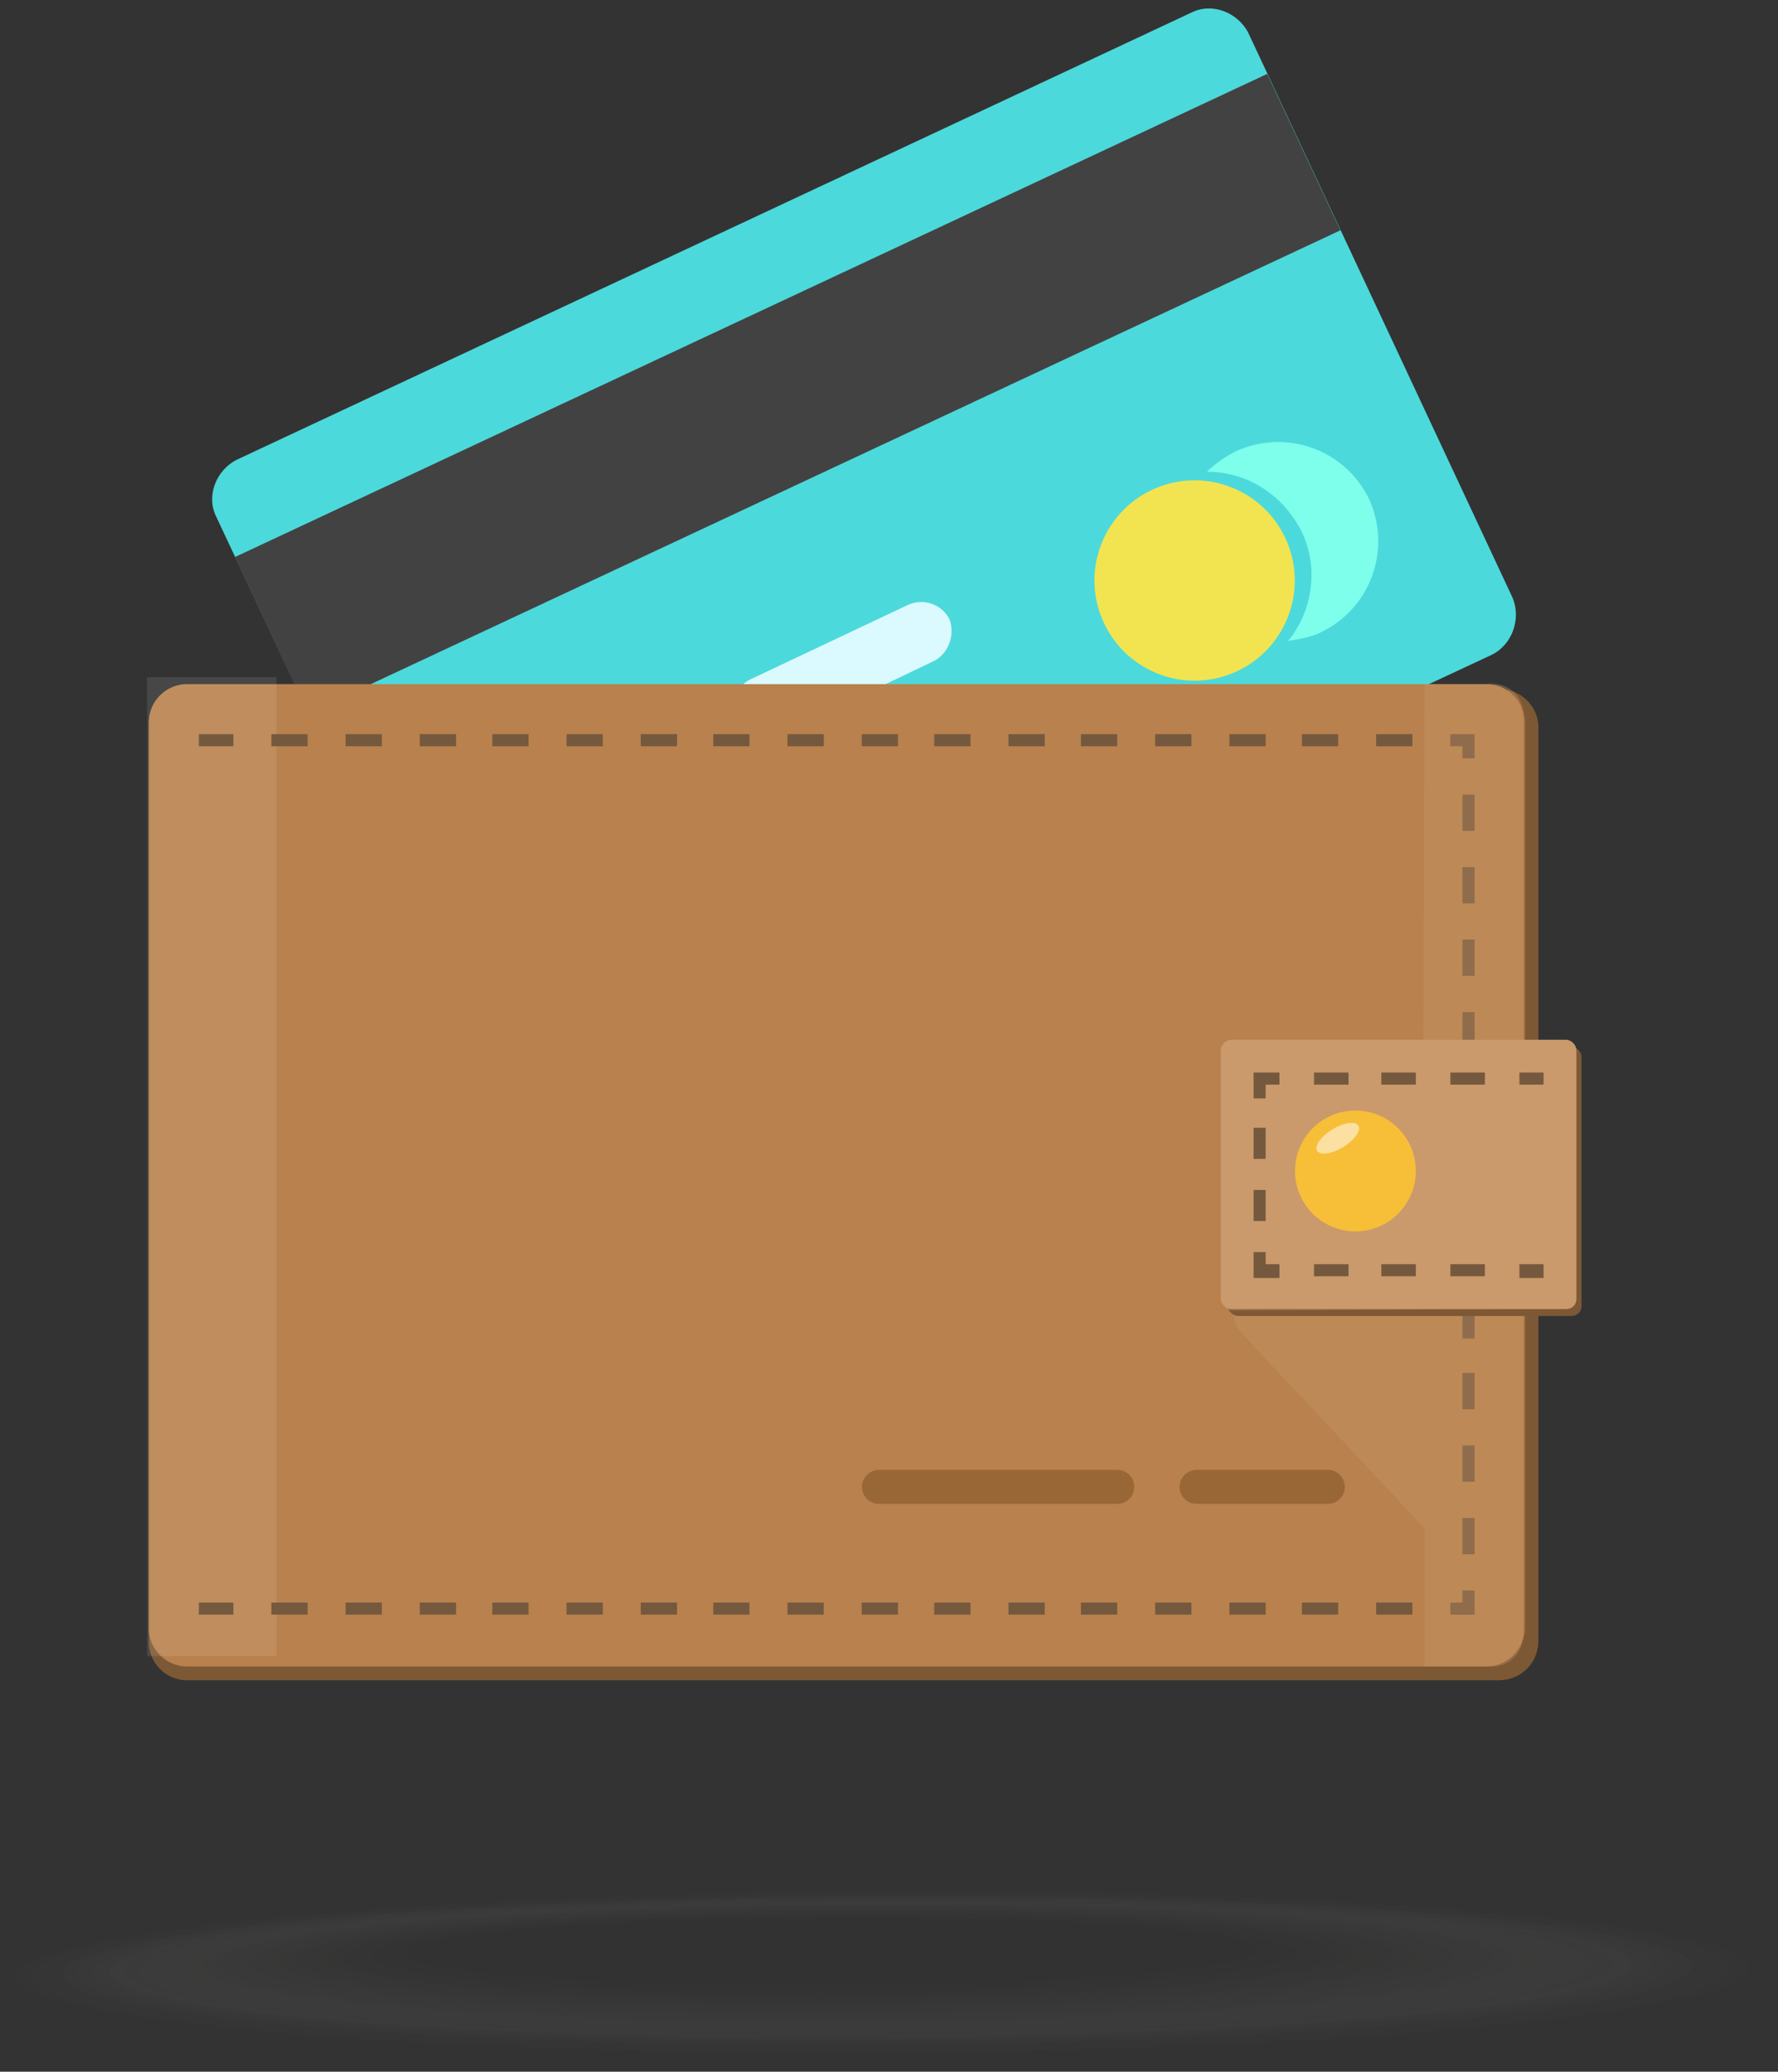 <svg width="206" height="240" viewBox="0 0 206 240" version="1.1" xmlns="http://www.w3.org/2000/svg" xmlns:xlink="http://www.w3.org/1999/xlink">
<rect x="0" y="0" width="206" height="240" fill="#333333" stroke="none"/>
<g id="Canvas" transform="matrix(2 0 0 2 -6892 2048)">
<clipPath id="clip-0" clip-rule="evenodd">
<path d="M 3446 -1023.51L 3548.45 -1023.51L 3548.45 -904.614L 3446 -904.614L 3446 -1023.51Z" fill="#FFFFFF"/>
</clipPath>
<g id="expat-health-insurance--cost-factors--payment-frequency" clip-path="url(#clip-0)">
<g id="Group">
<g id="Group">
<g id="Vector">
<use xlink:href="#path0_fill" transform="translate(3458.29 -1023.51)" fill="#4CD9DB"/>
</g>
<g id="Vector">
<use xlink:href="#path1_fill" transform="matrix(0.906 -0.424 0.424 0.906 3507.49 -993.172)" fill="#F2E450"/>
</g>
<g id="Vector">
<use xlink:href="#path2_fill" transform="translate(3515.92 -998.397)" fill="#7DFFEB"/>
</g>
<g id="Vector">
<use xlink:href="#path3_fill" transform="translate(3474.87 -982.83)" fill="#DBFAFF"/>
</g>
<g id="Vector">
<use xlink:href="#path4_fill" transform="translate(3477.37 -983.83)" fill="#DBFAFF"/>
</g>
<g id="Vector">
<use xlink:href="#path5_fill" transform="translate(3488.47 -989.13)" fill="#DBFAFF"/>
</g>
<g id="Vector">
<use xlink:href="#path6_fill" transform="matrix(0.424 0.906 -0.906 0.424 3519.41 -1019.72)" fill="#424242"/>
</g>
</g>
<g id="Group">
<g id="Group">
<g id="Vector">
<use xlink:href="#path7_fill" transform="translate(3454.62 -984.075)" fill="#7D5834"/>
</g>
<g id="Vector">
<use xlink:href="#path8_fill" transform="translate(3454.62 -984.375)" fill="#B8814D"/>
</g>
<g id="Vector" opacity="0.11">
<use xlink:href="#path9_fill" transform="translate(3454.62 -984.475)" fill="#B8814D"/>
</g>
<g id="Vector" opacity="0.1">
<use xlink:href="#path10_fill" transform="translate(3454.52 -984.775)" fill="#FFFFFF"/>
</g>
<g id="Group">
<g id="Vector">
<use xlink:href="#path11_fill" transform="translate(3487.32 -981.475)" fill="#75593E"/>
</g>
<g id="Vector">
<use xlink:href="#path12_fill" transform="translate(3491.62 -931.175)" fill="#75593E"/>
</g>
<g id="Vector">
<use xlink:href="#path13_fill" transform="translate(3504.42 -981.475)" fill="#75593E"/>
</g>
<g id="Vector">
<use xlink:href="#path14_fill" transform="translate(3487.32 -931.175)" fill="#75593E"/>
</g>
<g id="Vector">
<use xlink:href="#path12_fill" transform="translate(3483.12 -931.175)" fill="#75593E"/>
</g>
<g id="Vector">
<use xlink:href="#path13_fill" transform="translate(3495.92 -981.475)" fill="#75593E"/>
</g>
<g id="Vector">
<use xlink:href="#path15_fill" transform="translate(3500.12 -981.475)" fill="#75593E"/>
</g>
<g id="Vector">
<use xlink:href="#path16_fill" transform="translate(3495.92 -931.175)" fill="#75593E"/>
</g>
<g id="Vector">
<use xlink:href="#path16_fill" transform="translate(3504.42 -931.175)" fill="#75593E"/>
</g>
<g id="Vector">
<use xlink:href="#path11_fill" transform="translate(3478.82 -981.475)" fill="#75593E"/>
</g>
<g id="Vector">
<use xlink:href="#path12_fill" transform="translate(3500.12 -931.175)" fill="#75593E"/>
</g>
<g id="Vector">
<use xlink:href="#path15_fill" transform="translate(3491.62 -981.475)" fill="#75593E"/>
</g>
<g id="Vector">
<use xlink:href="#path17_fill" transform="translate(3457.52 -981.475)" fill="#75593E"/>
</g>
<g id="Vector">
<use xlink:href="#path14_fill" transform="translate(3478.82 -931.175)" fill="#75593E"/>
</g>
<g id="Vector">
<use xlink:href="#path18_fill" transform="translate(3461.72 -931.175)" fill="#75593E"/>
</g>
<g id="Vector">
<use xlink:href="#path19_fill" transform="translate(3461.72 -981.475)" fill="#75593E"/>
</g>
<g id="Vector">
<use xlink:href="#path20_fill" transform="translate(3466.02 -981.475)" fill="#75593E"/>
</g>
<g id="Vector">
<use xlink:href="#path21_fill" transform="translate(3457.52 -931.175)" fill="#75593E"/>
</g>
<g id="Vector">
<use xlink:href="#path20_fill" transform="translate(3474.52 -981.475)" fill="#75593E"/>
</g>
<g id="Vector">
<use xlink:href="#path22_fill" transform="translate(3466.02 -931.175)" fill="#75593E"/>
</g>
<g id="Vector">
<use xlink:href="#path22_fill" transform="translate(3474.52 -931.175)" fill="#75593E"/>
</g>
<g id="Vector">
<use xlink:href="#path23_fill" transform="translate(3470.32 -931.175)" fill="#75593E"/>
</g>
<g id="Vector">
<use xlink:href="#path24_fill" transform="translate(3470.32 -981.475)" fill="#75593E"/>
</g>
<g id="Vector">
<use xlink:href="#path15_fill" transform="translate(3483.12 -981.475)" fill="#75593E"/>
</g>
<g id="Vector">
<use xlink:href="#path25_fill" transform="translate(3508.62 -931.175)" fill="#75593E"/>
</g>
<g id="Vector">
<use xlink:href="#path26_fill" transform="translate(3530.72 -961.175)" fill="#75593E"/>
</g>
<g id="Vector">
<use xlink:href="#path27_fill" transform="translate(3530.72 -952.775)" fill="#75593E"/>
</g>
<g id="Vector">
<use xlink:href="#path27_fill" transform="translate(3530.72 -940.275)" fill="#75593E"/>
</g>
<g id="Vector">
<use xlink:href="#path28_fill" transform="translate(3530.72 -944.475)" fill="#75593E"/>
</g>
<g id="Vector">
<use xlink:href="#path29_fill" transform="translate(3530.72 -948.575)" fill="#75593E"/>
</g>
<g id="Vector">
<use xlink:href="#path30_fill" transform="translate(3530.02 -981.475)" fill="#75593E"/>
</g>
<g id="Vector">
<use xlink:href="#path28_fill" transform="translate(3530.72 -977.975)" fill="#75593E"/>
</g>
<g id="Vector">
<use xlink:href="#path31_fill" transform="translate(3530.72 -965.375)" fill="#75593E"/>
</g>
<g id="Vector">
<use xlink:href="#path27_fill" transform="translate(3530.72 -973.775)" fill="#75593E"/>
</g>
<g id="Vector">
<use xlink:href="#path29_fill" transform="translate(3530.72 -969.575)" fill="#75593E"/>
</g>
<g id="Vector">
<use xlink:href="#path28_fill" transform="translate(3530.72 -956.975)" fill="#75593E"/>
</g>
<g id="Vector">
<use xlink:href="#path32_fill" transform="translate(3517.22 -931.175)" fill="#75593E"/>
</g>
<g id="Vector">
<use xlink:href="#path13_fill" transform="translate(3512.92 -981.475)" fill="#75593E"/>
</g>
<g id="Vector">
<use xlink:href="#path33_fill" transform="translate(3508.62 -981.475)" fill="#75593E"/>
</g>
<g id="Vector">
<use xlink:href="#path16_fill" transform="translate(3512.92 -931.175)" fill="#75593E"/>
</g>
<g id="Vector">
<use xlink:href="#path34_fill" transform="translate(3517.22 -981.475)" fill="#75593E"/>
</g>
<g id="Vector">
<use xlink:href="#path32_fill" transform="translate(3525.72 -931.175)" fill="#75593E"/>
</g>
<g id="Vector">
<use xlink:href="#path34_fill" transform="translate(3525.72 -981.475)" fill="#75593E"/>
</g>
<g id="Vector">
<use xlink:href="#path35_fill" transform="translate(3530.02 -931.875)" fill="#75593E"/>
</g>
<g id="Vector">
<use xlink:href="#path13_fill" transform="translate(3521.42 -981.475)" fill="#75593E"/>
</g>
<g id="Vector">
<use xlink:href="#path29_fill" transform="translate(3530.72 -936.075)" fill="#75593E"/>
</g>
<g id="Vector">
<use xlink:href="#path16_fill" transform="translate(3521.42 -931.175)" fill="#75593E"/>
</g>
</g>
<g id="Vector" opacity="0.3">
<use xlink:href="#path36_fill" transform="translate(3517.42 -984.375)" fill="#CA9A6C"/>
</g>
<g id="Vector">
<use xlink:href="#path37_fill" transform="translate(3517.12 -963.375)" fill="#7D5834"/>
</g>
<g id="Vector">
<use xlink:href="#path38_fill" transform="translate(3516.72 -963.775)" fill="#CA9A6C"/>
</g>
<g id="Vector" opacity="0.26">
<use xlink:href="#path39_fill" transform="translate(3516.82 -963.675)" fill="#CA9A6C"/>
</g>
<g id="Group">
<g id="Group">
<g id="Vector">
<use xlink:href="#path40_fill" transform="translate(3518.62 -951.475)" fill="#75593E"/>
</g>
<g id="Vector">
<use xlink:href="#path41_fill" transform="translate(3522.12 -950.775)" fill="#75593E"/>
</g>
<g id="Vector">
<use xlink:href="#path42_fill" transform="translate(3518.62 -961.875)" fill="#75593E"/>
</g>
<g id="Vector">
<use xlink:href="#path43_fill" transform="translate(3518.62 -955.075)" fill="#75593E"/>
</g>
<g id="Vector">
<use xlink:href="#path44_fill" transform="translate(3518.62 -958.675)" fill="#75593E"/>
</g>
<g id="Vector">
<use xlink:href="#path45_fill" transform="translate(3534.02 -961.875)" fill="#75593E"/>
</g>
<g id="Vector">
<use xlink:href="#path46_fill" transform="translate(3526.02 -961.875)" fill="#75593E"/>
</g>
<g id="Vector">
<use xlink:href="#path47_fill" transform="translate(3530.02 -950.775)" fill="#75593E"/>
</g>
<g id="Vector">
<use xlink:href="#path46_fill" transform="translate(3530.02 -961.875)" fill="#75593E"/>
</g>
<g id="Vector">
<use xlink:href="#path48_fill" transform="translate(3522.12 -961.875)" fill="#75593E"/>
</g>
<g id="Vector">
<use xlink:href="#path49_fill" transform="translate(3534.02 -950.775)" fill="#75593E"/>
</g>
<g id="Vector">
<use xlink:href="#path47_fill" transform="translate(3526.02 -950.775)" fill="#75593E"/>
</g>
</g>
</g>
<g id="Vector" opacity="0.58">
<use xlink:href="#path50_fill" transform="translate(3521.12 -958.875)" fill="#CA9A6C"/>
</g>
<g id="Vector">
<use xlink:href="#path51_fill" transform="translate(3521.02 -959.675)" fill="#F7BE38"/>
</g>
<g id="Vector" opacity="0.53">
<use xlink:href="#path52_fill" transform="matrix(0.854 -0.52 0.52 0.854 3521.99 -957.855)" fill="#FFFFFF"/>
</g>
<g id="Group">
<g id="Vector">
<use xlink:href="#path53_stroke" transform="translate(3496.92 -937.875)" fill="#996735"/>
</g>
<g id="Vector">
<use xlink:href="#path54_stroke" transform="translate(3515.32 -937.875)" fill="#996735"/>
</g>
</g>
</g>
</g>
<g id="Group" opacity="0.07">
<g id="Vector" opacity="0.038">
<use xlink:href="#path55_fill" transform="matrix(1 -0.005 0.005 1 3446.9 -914.22)" fill="#F7F6F6"/>
</g>
<g id="Vector" opacity="0.077">
<use xlink:href="#path56_fill" transform="matrix(1 -0.005 0.005 1 3447.8 -914.126)" fill="#EEEEEE"/>
</g>
<g id="Vector" opacity="0.115">
<use xlink:href="#path57_fill" transform="matrix(1 -0.005 0.005 1 3448.7 -914.032)" fill="#E6E5E5"/>
</g>
<g id="Vector" opacity="0.154">
<use xlink:href="#path58_fill" transform="matrix(1 -0.005 0.005 1 3449.6 -913.938)" fill="#DEDDDC"/>
</g>
<g id="Vector" opacity="0.192">
<use xlink:href="#path59_fill" transform="matrix(1 -0.005 0.005 1 3450.4 -913.943)" fill="#D5D4D3"/>
</g>
<g id="Vector" opacity="0.231">
<use xlink:href="#path60_fill" transform="matrix(1 -0.005 0.005 1 3451.4 -913.85)" fill="#CDCBCB"/>
</g>
<g id="Vector" opacity="0.269">
<use xlink:href="#path61_fill" transform="matrix(1 -0.005 0.005 1 3452.3 -913.756)" fill="#C5C3C2"/>
</g>
<g id="Vector" opacity="0.308">
<use xlink:href="#path62_fill" transform="matrix(1 -0.005 0.005 1 3453.21 -913.762)" fill="#BCBAB9"/>
</g>
<g id="Vector" opacity="0.346">
<use xlink:href="#path63_fill" transform="matrix(1 -0.005 0.005 1 3454.01 -913.667)" fill="#B4B1B0"/>
</g>
<g id="Vector" opacity="0.385">
<use xlink:href="#path64_fill" transform="matrix(1 -0.005 0.005 1 3454.91 -913.673)" fill="#ACA9A8"/>
</g>
<g id="Vector" opacity="0.423">
<use xlink:href="#path65_fill" transform="matrix(1 -0.005 0.005 1 3455.91 -913.58)" fill="#A3A09F"/>
</g>
<g id="Vector" opacity="0.462">
<use xlink:href="#path66_fill" transform="matrix(1 -0.005 0.005 1 3456.81 -913.586)" fill="#9B9896"/>
</g>
<g id="Vector" opacity="0.5">
<use xlink:href="#path67_fill" transform="matrix(1 -0.005 0.005 1 3457.71 -913.492)" fill="#938F8E"/>
</g>
<g id="Vector" opacity="0.538">
<use xlink:href="#path68_fill" transform="matrix(1 -0.005 0.005 1 3458.51 -913.498)" fill="#8A8685"/>
</g>
<g id="Vector" opacity="0.577">
<use xlink:href="#path69_fill" transform="matrix(1 -0.005 0.005 1 3459.41 -913.404)" fill="#827E7C"/>
</g>
<g id="Vector" opacity="0.615">
<use xlink:href="#path70_fill" transform="matrix(1 -0.005 0.005 1 3460.41 -913.41)" fill="#797573"/>
</g>
<g id="Vector" opacity="0.654">
<use xlink:href="#path71_fill" transform="matrix(1 -0.005 0.005 1 3461.31 -913.316)" fill="#716D6B"/>
</g>
<g id="Vector" opacity="0.692">
<use xlink:href="#path72_fill" transform="translate(3462.22 -913.381)" fill="#696462"/>
</g>
<g id="Vector" opacity="0.731">
<use xlink:href="#path73_fill" transform="translate(3463.02 -913.381)" fill="#605B59"/>
</g>
<g id="Vector" opacity="0.769">
<use xlink:href="#path74_fill" transform="translate(3463.92 -913.281)" fill="#585350"/>
</g>
<g id="Vector" opacity="0.808">
<use xlink:href="#path75_fill" transform="translate(3464.82 -913.281)" fill="#504A48"/>
</g>
<g id="Vector" opacity="0.846">
<use xlink:href="#path76_fill" transform="translate(3465.72 -913.182)" fill="#47413F"/>
</g>
<g id="Vector" opacity="0.885">
<use xlink:href="#path77_fill" transform="translate(3466.72 -913.082)" fill="#3F3936"/>
</g>
<g id="Vector" opacity="0.923">
<use xlink:href="#path78_fill" transform="translate(3467.52 -912.982)" fill="#37302D"/>
</g>
<g id="Vector" opacity="0.962">
<use xlink:href="#path79_fill" transform="translate(3468.42 -912.983)" fill="#2E2825"/>
</g>
<g id="Vector" opacity="0.4">
<use xlink:href="#path80_fill" transform="translate(3469.32 -912.983)" fill="#261F1C"/>
</g>
</g>
</g>
</g>
</g>
<defs>
<path id="path0_fill" d="M 74.135 37.435L 18.835 63.235C 17.635 63.835 16.135 63.235 15.535 62.035L 0.235 29.435C -0.365 28.235 0.235 26.735 1.435 26.135L 56.735 0.235C 57.935 -0.365 59.435 0.235 60.035 1.435L 75.335 34.135C 75.835 35.335 75.335 36.835 74.135 37.435Z"/>
<path id="path1_fill" d="M 5.8 11.6C 9.003 11.6 11.6 9.003 11.6 5.8C 11.6 2.597 9.003 0 5.8 0C 2.597 0 0 2.597 0 5.8C 0 9.003 2.597 11.6 5.8 11.6Z"/>
<path id="path2_fill" d="M 9.4 3.322C 8 0.422 4.6 -0.778 1.7 0.522C 1.1 0.822 0.5 1.222 1.52588e-06 1.722C 2.3 1.722 4.4 3.022 5.5 5.222C 6.5 7.322 6.1 9.822 4.7 11.522C 5.3 11.422 6 11.322 6.6 11.022C 9.5 9.622 10.7 6.222 9.4 3.322Z"/>
<path id="path3_fill" d="M 11.655 3.455L 2.555 7.755C 1.655 8.155 0.555 7.755 0.155 6.855C -0.245 5.955 0.155 4.855 1.055 4.455L 10.155 0.155C 11.055 -0.245 12.155 0.155 12.555 1.055C 12.955 1.955 12.555 3.055 11.655 3.455Z"/>
<path id="path4_fill" d="M 25.155 3.455L 2.555 14.055C 1.655 14.455 0.555 14.055 0.155 13.155L 0.155 13.055C -0.245 12.155 0.155 11.055 1.055 10.655L 23.655 0.155C 24.555 -0.245 25.655 0.155 26.055 1.055L 26.055 1.155C 26.455 1.955 26.055 3.055 25.155 3.455Z"/>
<path id="path5_fill" d="M 11.555 3.455L 2.555 7.755C 1.655 8.155 0.555 7.755 0.155 6.855C -0.245 5.955 0.155 4.855 1.055 4.455L 10.155 0.155C 11.055 -0.245 12.155 0.155 12.555 1.055C 12.855 1.955 12.455 3.055 11.555 3.455Z"/>
<path id="path6_fill" d="M 10 0L 0 0L 0 66L 10 66L 10 0Z"/>
<path id="path7_fill" d="M 78.2 57.4L 2.2 57.4C 1 57.4 3.8147e-07 56.4 3.8147e-07 55.2L 3.8147e-07 2.2C 3.8147e-07 1 1 1.52588e-06 2.2 1.52588e-06L 78.3 1.52588e-06C 79.5 1.52588e-06 80.5 1 80.5 2.2L 80.5 55.1C 80.5 56.4 79.5 57.4 78.2 57.4Z"/>
<path id="path8_fill" d="M 77.5 56.9L 2.2 56.9C 1 56.9 3.8147e-07 55.9 3.8147e-07 54.7L 3.8147e-07 2.2C 3.8147e-07 1 1 -1.52588e-06 2.2 -1.52588e-06L 77.5 -1.52588e-06C 78.7 -1.52588e-06 79.7 1 79.7 2.2L 79.7 54.7C 79.7 55.9 78.7 56.9 77.5 56.9Z"/>
<path id="path9_fill" d="M 77.5 57L 2.2 57C 1 57 3.8147e-07 56 3.8147e-07 54.8C 3.8147e-07 54.8 16.2 51.4 45.4 33.7C 66.9 20.7 77.6 1.42109e-14 77.6 1.42109e-14C 78.8 1.42109e-14 79.8 1 79.8 2.2L 79.8 54.7C 79.7 56 78.7 57 77.5 57Z"/>
<path id="path10_fill" d="M 7.5 0L 0 0L 0 56.7L 7.5 56.7L 7.5 0Z"/>
<path id="path11_fill" d="M 2.1 0L 0 0L 0 0.7L 2.1 0.7L 2.1 0Z"/>
<path id="path12_fill" d="M 2.1 3.05176e-06L 0 3.05176e-06L 0 0.7L 2.1 0.7L 2.1 3.05176e-06Z"/>
<path id="path13_fill" d="M 2.1 0L 0 0L 0 0.7L 2.1 0.7L 2.1 0Z"/>
<path id="path14_fill" d="M 2.1 3.05176e-06L 0 3.05176e-06L 0 0.7L 2.1 0.7L 2.1 3.05176e-06Z"/>
<path id="path15_fill" d="M 2.1 0L 0 0L 0 0.7L 2.1 0.7L 2.1 0Z"/>
<path id="path16_fill" d="M 2.1 3.05176e-06L 0 3.05176e-06L 0 0.7L 2.1 0.7L 2.1 3.05176e-06Z"/>
<path id="path17_fill" d="M 1 0.7L 2 0.7L 2 0L 0 0L 0 0.7L 1 0.7Z"/>
<path id="path18_fill" d="M 2.1 3.05176e-06L 0 3.05176e-06L 0 0.7L 2.1 0.7L 2.1 3.05176e-06Z"/>
<path id="path19_fill" d="M 2.1 0L 0 0L 0 0.7L 2.1 0.7L 2.1 0Z"/>
<path id="path20_fill" d="M 2.1 0L 0 0L 0 0.7L 2.1 0.7L 2.1 0Z"/>
<path id="path21_fill" d="M 1 3.05176e-06L 0 3.05176e-06L 0 0.7L 2 0.7L 2 3.05176e-06L 1 3.05176e-06Z"/>
<path id="path22_fill" d="M 2.1 3.05176e-06L 0 3.05176e-06L 0 0.7L 2.1 0.7L 2.1 3.05176e-06Z"/>
<path id="path23_fill" d="M 2.1 3.05176e-06L 0 3.05176e-06L 0 0.7L 2.1 0.7L 2.1 3.05176e-06Z"/>
<path id="path24_fill" d="M 2.1 0L 0 0L 0 0.7L 2.1 0.7L 2.1 0Z"/>
<path id="path25_fill" d="M 2.1 3.05176e-06L 0 3.05176e-06L 0 0.7L 2.1 0.7L 2.1 3.05176e-06Z"/>
<path id="path26_fill" d="M 0.7 3.05176e-06L -3.05176e-06 3.05176e-06L -3.05176e-06 2.1L 0.7 2.1L 0.7 3.05176e-06Z"/>
<path id="path27_fill" d="M 0.7 -3.05176e-06L -3.05176e-06 -3.05176e-06L -3.05176e-06 2.1L 0.7 2.1L 0.7 -3.05176e-06Z"/>
<path id="path28_fill" d="M 0.7 0L -3.05176e-06 0L -3.05176e-06 2.1L 0.7 2.1L 0.7 0Z"/>
<path id="path29_fill" d="M 0.7 0L -3.05176e-06 0L -3.05176e-06 2.1L 0.7 2.1L 0.7 0Z"/>
<path id="path30_fill" d="M 0 0L 0 0.7L 0.7 0.7L 0.7 1.4L 1.4 1.4L 1.4 0L 0 0Z"/>
<path id="path31_fill" d="M 0.7 0L -3.05176e-06 0L -3.05176e-06 2.1L 0.7 2.1L 0.7 0Z"/>
<path id="path32_fill" d="M 2.1 3.05176e-06L -3.05176e-06 3.05176e-06L -3.05176e-06 0.7L 2.1 0.7L 2.1 3.05176e-06Z"/>
<path id="path33_fill" d="M 2.1 0L 0 0L 0 0.7L 2.1 0.7L 2.1 0Z"/>
<path id="path34_fill" d="M 2.1 0L -3.05176e-06 0L -3.05176e-06 0.7L 2.1 0.7L 2.1 0Z"/>
<path id="path35_fill" d="M 0.7 0.7L 0 0.7L 0 1.4L 1.4 1.4L 1.4 -1.52588e-06L 0.7 -1.52588e-06L 0.7 0.7Z"/>
<path id="path36_fill" d="M 11.1 56.9L 15.1 56.9C 16 56.9 16.8 56.1 16.8 55.2L 16.8 1.7C 16.8 0.7 16 -1.52588e-06 15.1 -1.52588e-06L 11.1 -1.52588e-06L 11 30.6L 1.52588e-06 33.3L 1.52588e-06 36.2C 1.52588e-06 36.8 0.2 37.3 0.6 37.7L 11.1 48.9L 11.1 56.9Z"/>
<path id="path37_fill" d="M 19.9 15.6L 0.6 15.6C 0.3 15.6 -1.52588e-06 15.3 -1.52588e-06 15L -1.52588e-06 0.6C -1.52588e-06 0.3 0.3 -1.52588e-06 0.6 -1.52588e-06L 19.9 -1.52588e-06C 20.2 -1.52588e-06 20.5 0.3 20.5 0.6L 20.5 15C 20.5 15.4 20.2 15.6 19.9 15.6Z"/>
<path id="path38_fill" d="M 20 15.6L 0.6 15.6C 0.3 15.6 -3.05176e-06 15.3 -3.05176e-06 15L -3.05176e-06 0.6C -3.05176e-06 0.3 0.3 -3.05176e-06 0.6 -3.05176e-06L 20 -3.05176e-06C 20.3 -3.05176e-06 20.6 0.3 20.6 0.6L 20.6 15C 20.6 15.4 20.3 15.6 20 15.6Z"/>
<path id="path39_fill" d="M 16.3 15.5L 19.9 15.5C 20.3 15.5 20.5 15.2 20.5 14.9L 20.5 0.6C 20.5 0.2 20.2 3.05176e-06 19.9 3.05176e-06L 16.3 3.05176e-06L 16.3 8.4C 16.3 11.1 14.2 13.2 11.5 13.3L 3.05176e-06 13.4L 3.05176e-06 15C 3.05176e-06 15.3 0.3 15.6 0.6 15.6L 16.3 15.5Z"/>
<path id="path40_fill" d="M 0.7 0L -1.52588e-06 0L -1.52588e-06 1.5L 1.5 1.5L 1.5 0.7L 0.7 0.7L 0.7 0Z"/>
<path id="path41_fill" d="M 2 -3.05176e-06L 0 -3.05176e-06L 0 0.7L 2 0.7L 2 -3.05176e-06Z"/>
<path id="path42_fill" d="M -1.52588e-06 1.5L 0.7 1.5L 0.7 0.7L 1.5 0.7L 1.5 -1.52588e-06L -1.52588e-06 -1.52588e-06L -1.52588e-06 1.5Z"/>
<path id="path43_fill" d="M 0.7 0L 0 0L 0 1.8L 0.7 1.8L 0.7 0Z"/>
<path id="path44_fill" d="M 0.7 3.05176e-06L 0 3.05176e-06L 0 1.8L 0.7 1.8L 0.7 3.05176e-06Z"/>
<path id="path45_fill" d="M 1.4 0.7L 1.4 -1.52588e-06L 0 -1.52588e-06L 0 0.7L 0.7 0.7L 1.4 0.7Z"/>
<path id="path46_fill" d="M 2 0L 0 0L 0 0.7L 2 0.7L 2 0Z"/>
<path id="path47_fill" d="M 2 -3.05176e-06L 0 -3.05176e-06L 0 0.7L 2 0.7L 2 -3.05176e-06Z"/>
<path id="path48_fill" d="M 2 0L 0 0L 0 0.7L 2 0.7L 2 0Z"/>
<path id="path49_fill" d="M 0.7 -3.05176e-06L 0 -3.05176e-06L 0 0.8L 1.4 0.8L 1.4 -3.05176e-06L 0.7 -3.05176e-06Z"/>
<path id="path50_fill" d="M 3.6 7.2C 5.588 7.2 7.2 5.588 7.2 3.6C 7.2 1.612 5.588 0 3.6 0C 1.612 0 0 1.612 0 3.6C 0 5.588 1.612 7.2 3.6 7.2Z"/>
<path id="path51_fill" d="M 3.5 7C 5.433 7 7 5.433 7 3.5C 7 1.567 5.433 3.05176e-06 3.5 3.05176e-06C 1.567 3.05176e-06 0 1.567 0 3.5C 0 5.433 1.567 7 3.5 7Z"/>
<path id="path52_fill" d="M 1.4 1.2C 2.173 1.2 2.8 0.931 2.8 0.6C 2.8 0.269 2.173 3.05176e-06 1.4 3.05176e-06C 0.627 3.05176e-06 0 0.269 0 0.6C 0 0.931 0.627 1.2 1.4 1.2Z"/>
<path id="path53_stroke" d="M 0 -0.986C -0.544 -0.986 -0.986 -0.544 -0.986 0C -0.986 0.544 -0.544 0.986 0 0.986L 0 -0.986ZM 13.8 0.986C 14.344 0.986 14.786 0.544 14.786 0C 14.786 -0.544 14.344 -0.986 13.8 -0.986L 13.8 0.986ZM 0 0.986L 13.8 0.986L 13.8 -0.986L 0 -0.986L 0 0.986Z"/>
<path id="path54_stroke" d="M 3.05176e-06 -0.986C -0.544 -0.986 -0.986 -0.544 -0.986 0C -0.986 0.544 -0.544 0.986 3.05176e-06 0.986L 3.05176e-06 -0.986ZM 7.6 0.986C 8.144 0.986 8.586 0.544 8.586 0C 8.586 -0.544 8.144 -0.986 7.6 -0.986L 7.6 0.986ZM 3.05176e-06 0.986L 7.6 0.986L 7.6 -0.986L 3.05176e-06 -0.986L 3.05176e-06 0.986Z"/>
<path id="path55_fill" d="M 50.2 9.4C 77.925 9.4 100.4 7.296 100.4 4.7C 100.4 2.104 77.925 0 50.2 0C 22.475 0 0 2.104 0 4.7C 0 7.296 22.475 9.4 50.2 9.4Z"/>
<path id="path56_fill" d="M 49.2 9.2C 76.372 9.2 98.4 7.141 98.4 4.6C 98.4 2.059 76.372 0 49.2 0C 22.028 0 0 2.059 0 4.6C 0 7.141 22.028 9.2 49.2 9.2Z"/>
<path id="path57_fill" d="M 48.2 8.8C 74.82 8.8 96.4 6.83 96.4 4.4C 96.4 1.97 74.82 -3.05176e-06 48.2 -3.05176e-06C 21.58 -3.05176e-06 0 1.97 0 4.4C 0 6.83 21.58 8.8 48.2 8.8Z"/>
<path id="path58_fill" d="M 47.2 8.6C 73.268 8.6 94.4 6.675 94.4 4.3C 94.4 1.925 73.268 3.05176e-06 47.2 3.05176e-06C 21.132 3.05176e-06 0 1.925 0 4.3C 0 6.675 21.132 8.6 47.2 8.6Z"/>
<path id="path59_fill" d="M 46.2 8.4C 71.716 8.4 92.4 6.52 92.4 4.2C 92.4 1.88 71.716 3.05176e-06 46.2 3.05176e-06C 20.684 3.05176e-06 0 1.88 0 4.2C 0 6.52 20.684 8.4 46.2 8.4Z"/>
<path id="path60_fill" d="M 45.1 8.2C 70.008 8.2 90.2 6.364 90.2 4.1C 90.2 1.836 70.008 0 45.1 0C 20.192 0 0 1.836 0 4.1C 0 6.364 20.192 8.2 45.1 8.2Z"/>
<path id="path61_fill" d="M 44.1 8C 68.456 8 88.2 6.209 88.2 4C 88.2 1.791 68.456 0 44.1 0C 19.744 0 0 1.791 0 4C 0 6.209 19.744 8 44.1 8Z"/>
<path id="path62_fill" d="M 43.1 7.8C 66.903 7.8 86.2 6.054 86.2 3.9C 86.2 1.746 66.903 0 43.1 0C 19.297 0 0 1.746 0 3.9C 0 6.054 19.297 7.8 43.1 7.8Z"/>
<path id="path63_fill" d="M 42.1 7.6C 65.351 7.6 84.2 5.899 84.2 3.8C 84.2 1.701 65.351 0 42.1 0C 18.849 0 0 1.701 0 3.8C 0 5.899 18.849 7.6 42.1 7.6Z"/>
<path id="path64_fill" d="M 41.1 7.4C 63.799 7.4 82.2 5.743 82.2 3.7C 82.2 1.657 63.799 0 41.1 0C 18.401 0 0 1.657 0 3.7C 0 5.743 18.401 7.4 41.1 7.4Z"/>
<path id="path65_fill" d="M 40 7.2C 62.091 7.2 80 5.588 80 3.6C 80 1.612 62.091 -3.05176e-06 40 -3.05176e-06C 17.909 -3.05176e-06 0 1.612 0 3.6C 0 5.588 17.909 7.2 40 7.2Z"/>
<path id="path66_fill" d="M 39 7C 60.539 7 78 5.433 78 3.5C 78 1.567 60.539 -3.05176e-06 39 -3.05176e-06C 17.461 -3.05176e-06 0 1.567 0 3.5C 0 5.433 17.461 7 39 7Z"/>
<path id="path67_fill" d="M 38 6.8C 58.987 6.8 76 5.278 76 3.4C 76 1.522 58.987 3.05176e-06 38 3.05176e-06C 17.013 3.05176e-06 0 1.522 0 3.4C 0 5.278 17.013 6.8 38 6.8Z"/>
<path id="path68_fill" d="M 37 6.6C 57.434 6.6 74 5.123 74 3.3C 74 1.477 57.434 3.05176e-06 37 3.05176e-06C 16.566 3.05176e-06 0 1.477 0 3.3C 0 5.123 16.566 6.6 37 6.6Z"/>
<path id="path69_fill" d="M 36 6.4C 55.882 6.4 72 4.967 72 3.2C 72 1.433 55.882 0 36 0C 16.118 0 0 1.433 0 3.2C 0 4.967 16.118 6.4 36 6.4Z"/>
<path id="path70_fill" d="M 34.9 6.2C 54.175 6.2 69.8 4.812 69.8 3.1C 69.8 1.388 54.175 0 34.9 0C 15.625 0 0 1.388 0 3.1C 0 4.812 15.625 6.2 34.9 6.2Z"/>
<path id="path71_fill" d="M 33.9 6C 52.623 6 67.8 4.657 67.8 3C 67.8 1.343 52.623 0 33.9 0C 15.178 0 0 1.343 0 3C 0 4.657 15.178 6 33.9 6Z"/>
<path id="path72_fill" d="M 32.9 5.706C 14.7 5.806 7.62939e-07 4.606 7.62939e-07 3.006C 7.62939e-07 1.406 14.7 0.106 32.9 0.006C 51.1 -0.094 65.8 1.106 65.8 2.706C 65.8 4.206 51 5.606 32.9 5.706Z"/>
<path id="path73_fill" d="M 31.9 5.506C 14.3 5.606 0 4.406 0 2.906C 0 1.406 14.3 0.106 31.9 0.006C 49.5 -0.094 63.8 1.106 63.8 2.606C 63.8 4.106 49.6 5.406 31.9 5.506Z"/>
<path id="path74_fill" d="M 30.9 5.306C 13.8 5.406 -3.8147e-07 4.306 -3.8147e-07 2.806C -3.8147e-07 1.306 13.8 0.106 30.9 0.006C 48 -0.094 61.8 1.006 61.8 2.506C 61.8 3.906 48 5.206 30.9 5.306Z"/>
<path id="path75_fill" d="M 29.9 5.106C 13.4 5.206 -7.62939e-07 4.106 -7.62939e-07 2.706C -7.62939e-07 1.306 13.4 0.106 29.8 0.006C 46.3 -0.094 59.7 1.006 59.7 2.406C 59.8 3.806 46.4 5.006 29.9 5.106Z"/>
<path id="path76_fill" d="M 28.9 4.907C 13 5.007 0.1 4.007 7.62939e-07 2.607C 7.62939e-07 1.307 12.9 0.107 28.8 0.007C 44.7 -0.093 57.6 0.907 57.6 2.307C 57.7 3.607 44.8 4.807 28.9 4.907Z"/>
<path id="path77_fill" d="M 27.8 4.607C 12.4 4.707 7.62939e-07 3.707 7.62939e-07 2.407C 7.62939e-07 1.107 12.4 0.007 27.8 0.007C 43.2 -0.093 55.6 0.907 55.6 2.207C 55.6 3.407 43.1 4.507 27.8 4.607Z"/>
<path id="path78_fill" d="M 26.8 4.407C 12 4.507 3.55271e-15 3.507 3.55271e-15 2.307C 3.55271e-15 1.107 12 0.007 26.8 0.007C 41.6 -0.093 53.6 0.907 53.6 2.107C 53.6 3.207 41.6 4.307 26.8 4.407Z"/>
<path id="path79_fill" d="M 25.8 4.208C 11.6 4.308 -3.8147e-07 3.408 -3.8147e-07 2.208C -3.8147e-07 1.008 11.5 0.008 25.8 0.008C 40 -0.092 51.6 0.808 51.6 2.008C 51.6 3.108 40.1 4.108 25.8 4.208Z"/>
<path id="path80_fill" d="M 24.8 4.008C 11.1 4.108 -7.62939e-07 3.208 -7.62939e-07 2.108C -7.62939e-07 1.008 11.1 0.108 24.8 0.008C 38.5 -0.092 49.6 0.808 49.6 1.908C 49.6 3.008 38.5 4.008 24.8 4.008Z"/>
</defs>
</svg>
